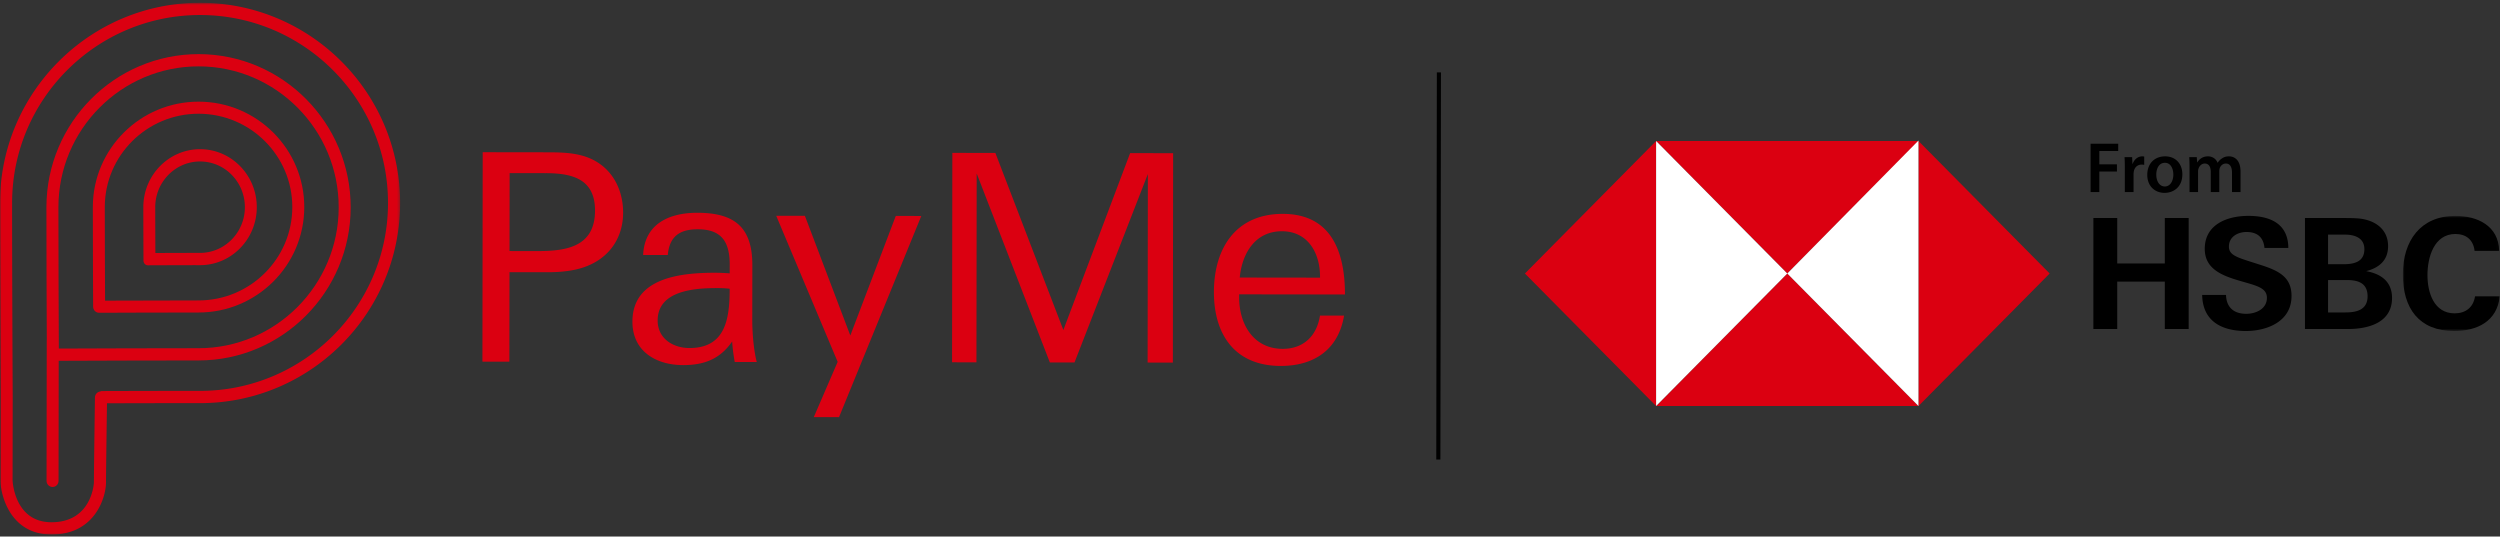 <svg xmlns="http://www.w3.org/2000/svg" xmlns:xlink="http://www.w3.org/1999/xlink" width="904" height="194" viewBox="0 0 904 194">
    <rect x="0" y="0" width="904" height="194" fill="#333333" stroke="none"/>
    <defs>
        <path id="a" d="M0 .721h144.682V193H0z"/>
        <path id="c" d="M.87.782h35.059v41.63H.87z"/>
    </defs>
    <g fill="none" fill-rule="evenodd">
        <path fill="#DB0011" d="M71.848 36.76c-21.079-.03-38.25 17.047-38.28 38.07-.015 10.33.11 35.835.11 36.092.007 1.201.971 2.172 2.16 2.174h.011c.267 0 26.57-.106 35.895-.093 21.08.03 38.253-17.048 38.282-38.069.028-21.02-17.099-38.146-38.178-38.174m-.099 71.876c-7.756-.01-27.237.06-33.755.084-.03-6.426-.113-25.349-.102-33.886.026-18.61 15.257-33.733 33.951-33.707 18.694.027 33.882 15.19 33.856 33.802-.025 18.612-15.254 33.733-33.95 33.707"/>
        <path fill="#DB0011" d="M71.87 19.573C41.54 19.53 16.829 44.341 16.786 74.877c-.018 11.828.088 37.093.136 48.091-.006.06-.018.117-.018.176l-.07 50.733c0 1.224.969 2.213 2.168 2.215 1.198 0 2.169-.988 2.17-2.209l.06-43.418c8.257-.032 38.67-.144 50.49-.128 30.334.041 55.047-24.767 55.088-55.307.04-30.537-24.604-55.416-54.938-55.457m-.145 106.341c-11.791-.017-42.084.095-50.452.127-.04-8.335-.17-38.037-.151-51.157.037-28.097 22.802-50.928 50.743-50.889 27.942.04 50.642 22.932 50.605 51.03-.038 28.098-22.802 50.926-50.745 50.89"/>
        <g transform="translate(0 .279)">
            <mask id="b" fill="#fff">
                <use xlink:href="#a"/>
            </mask>
            <path fill="#DB0011" d="M72.44.72C32.551.667.058 33.094.002 73.009c-.027 20.163.211 69.962.213 70.448l-.039 29.949C.17 178.48 3.535 192.979 18.58 193c16.103.022 19.746-13.901 19.752-18.781.005-3.551.262-22.393.35-28.667a9073.24 9073.24 0 0 1 33.563-.056c39.888.056 72.383-32.373 72.438-72.287C144.737 33.294 112.33.776 72.44.72m-.19 140.343c-6.767-.011-18.62.01-35.237.06-.206 0-.409.029-.606.089l-.502.148a2.21 2.21 0 0 0-1.572 2.095c-.015 1.079-.37 26.475-.378 30.757 0 .145-.678 14.373-15.37 14.353-13.453-.02-14.036-15.004-14.036-15.156l.042-29.96c-.003-.502-.241-50.288-.213-70.437.049-37.47 30.579-67.91 68.054-67.86 37.478.055 67.924 30.58 67.874 68.049-.051 37.469-30.582 67.914-68.056 67.862" mask="url(#b)"/>
        </g>
        <path fill="#DB0011" d="M197.348 62.618l-13.064-.018-.039 28.174 10.265.013c10.472.015 20.635-1.646 20.652-14.632.016-11.418-8.17-13.523-17.814-13.537m14.263 33.851c-3.945 1.458-8.713 1.977-13.586 1.97l-13.789-.02-.044 32.365-9.747-.015.1-75.725 23.124.032c6.428.011 13.064.123 18.66 3.798 6.111 3.988 9.003 10.905 8.993 18.027-.013 9.217-5.1 16.434-13.71 19.568M259.187 104.178c-8.088-.01-21.363.913-21.378 11.701-.01 6.493 5.48 9.96 11.497 9.97 13.166.016 14.53-10.772 14.545-21.454-2.177-.213-3.213-.213-4.664-.217zm6.497 26.72c-.416-2.203-.825-5.242-.927-7.44-4.363 6.383-10.171 8.574-17.74 8.564-9.748-.014-18.348-4.949-18.333-15.736.02-15.815 17.239-17.677 29.99-17.66a72.47 72.47 0 0 1 5.184.218l.003-3.143c.013-8.169-2.885-12.78-11.49-12.792-6.428-.009-10.27 2.393-10.9 9.304l-8.915-.012c.532-11.517 9.767-15.276 19.616-15.262 13.374.016 19.9 5.158 19.882 18.985l-.03 19.48c-.01 6.913.918 13.091 1.642 15.503l-7.982-.01zM303.39 150.848l-9.123-.014 8.633-19.99-22.222-52.82 10.37.015 16.425 43.28 16.442-43.235 9.227.013zM414.977 131.102l.092-68.182-26.53 68.145-8.917-.01L353.17 62.73l-.091 68.287-8.815-.013.103-75.723 15.554.02 24.59 64.03 24.14-63.96 15.554.022-.103 75.724zM463.556 83.62c-9.643-.013-14.425 7.938-15.264 16.739l29.032.039c.116-8.694-4.229-16.764-13.768-16.777zm-15.48 22.813l-.002 1.047c-.015 9.742 5.16 18.649 15.734 18.663 7.465.01 12.346-4.591 13.496-12.025l8.711.013c-2.09 12.459-11.016 18.208-22.938 18.192-16.279-.023-24.147-11.031-24.125-26.744.021-15.813 7.92-28.264 24.925-28.243 17.52.025 22.48 13.752 22.46 29.149l-38.26-.052zM72.37 53.948c-11.31-.016-20.527 9.377-20.54 20.94-.008 5.607.055 19.374.055 19.374.006.924.73 1.672 1.624 1.672h.008s13.854-.055 18.796-.048c11.311.014 20.526-9.38 20.542-20.94.015-11.563-9.174-20.982-20.485-20.998m-.05 37.498c-3.668-.005-12.563.026-16.137.04-.017-3.604-.053-12.46-.048-16.59.013-9.115 7.293-16.519 16.228-16.507 8.937.013 16.197 7.436 16.184 16.552-.01 9.112-7.292 16.518-16.227 16.505"/>
        <path fill="#000" d="M520.848 166.159l-1.493-.004.211-139.982 1.492.003zM755.956 51.968h9.992v2.623h-6.83v4.825h6.366v2.622h-6.366v7.42h-3.162zM768.338 60.895c0-1.71-.027-2.933-.104-4.074h2.75l.102 2.413h.103c.617-1.788 2.082-2.697 3.416-2.697.308 0 .487.025.743.078v3.01a4.335 4.335 0 0 0-.925-.105c-1.513 0-2.542.987-2.823 2.413a5.486 5.486 0 0 0-.105.986v6.538h-3.157v-8.562zM779.715 63.153c0 2.438 1.183 4.28 3.108 4.28 1.794 0 3.055-1.789 3.055-4.333 0-1.97-.875-4.229-3.032-4.229-2.236 0-3.131 2.18-3.131 4.282m9.425-.132c0 4.647-3.237 6.721-6.423 6.721-3.543 0-6.265-2.465-6.265-6.51 0-4.154 2.697-6.695 6.471-6.695 3.726 0 6.217 2.648 6.217 6.484M791.736 60.585c0-1.453-.028-2.672-.106-3.762h2.723l.133 1.867h.077c.613-.984 1.745-2.152 3.851-2.152 1.645 0 2.927.933 3.468 2.334.486-.7 1-1.22 1.591-1.582.695-.492 1.49-.752 2.519-.752 2.078 0 4.183 1.424 4.183 5.473v7.446h-3.08v-6.98c0-2.1-.719-3.345-2.237-3.345-1.079 0-1.872.78-2.208 1.684a4.597 4.597 0 0 0-.155 1.067v7.574h-3.079v-7.314c0-1.765-.695-3.011-2.159-3.011-1.182 0-1.978.933-2.26 1.816-.129.31-.18.675-.18 1.038v7.47h-3.081v-8.871zM782.794 101.817h-17.201v17.152h-8.626V78.838h8.626v16.429h17.2V78.838h8.629v40.131h-8.628zM812.078 119.691c-8.571 0-15.606-3.441-15.77-13.044h8.624c.112 4.273 2.584 6.828 7.312 6.828 3.516 0 7.472-1.776 7.472-5.773 0-3.108-2.692-4.108-7.145-5.385l-2.857-.833c-6.264-1.832-12.474-4.274-12.474-11.489 0-8.938 8.244-11.934 15.773-11.934 7.748 0 14.394 2.72 14.45 11.601h-8.627c-.33-3.664-2.416-5.772-6.485-5.772-3.185 0-6.374 1.72-6.374 5.272 0 2.941 2.639 3.83 8.245 5.606l3.297 1.056c6.813 2.165 11.099 4.55 11.099 11.212 0 9.158-8.737 12.655-16.54 12.655M848.147 112.974c4.012 0 7.97-.943 7.97-5.827 0-4.776-3.408-5.885-7.475-5.885h-6.814v11.712h6.32zm-.823-17.429c3.791 0 7.636-.778 7.636-5.44 0-4.163-3.625-5.273-7.086-5.273h-6.046v10.713h5.496zm-13.849-16.707h13.792c4.343 0 6.101.112 7.805.498 4.835 1.11 8.461 4.275 8.461 9.66 0 5.161-3.24 7.826-7.912 9.045 5.385 1.001 9.341 3.775 9.341 9.714 0 9.104-8.903 11.214-15.88 11.214h-15.607V78.84z"/>
        <g transform="translate(868 77.279)">
            <mask id="d" fill="#fff">
                <use xlink:href="#c"/>
            </mask>
            <path fill="#000" d="M19.444 42.412C6.64 42.412.87 34.14.87 21.93.87 9.83 7.245.782 19.884.782c7.913 0 15.606 3.552 15.827 12.655h-8.903C26.367 9.44 23.73 7.33 19.884 7.33c-7.748 0-10.112 8.437-10.112 14.876 0 6.385 2.364 13.821 9.836 13.821 3.901 0 6.759-2.108 7.363-6.16h8.958c-.989 9.104-8.242 12.545-16.485 12.545" mask="url(#d)"/>
        </g>
        <path fill="#DB0011" d="M741.155 98.903l-47.436-47.917v95.834z"/>
        <path fill="#DB0011" d="M646.284 98.903l47.436-47.917h-94.872zM551.412 98.903l47.435 47.917V50.986zM646.284 98.903l-47.437 47.917h94.873z"/>
        <path fill="#FFF" d="M646.284 98.903L693.72 50.82v96zM598.846 50.986l47.438 47.917-47.437 47.916z"/>
    </g>
</svg>
